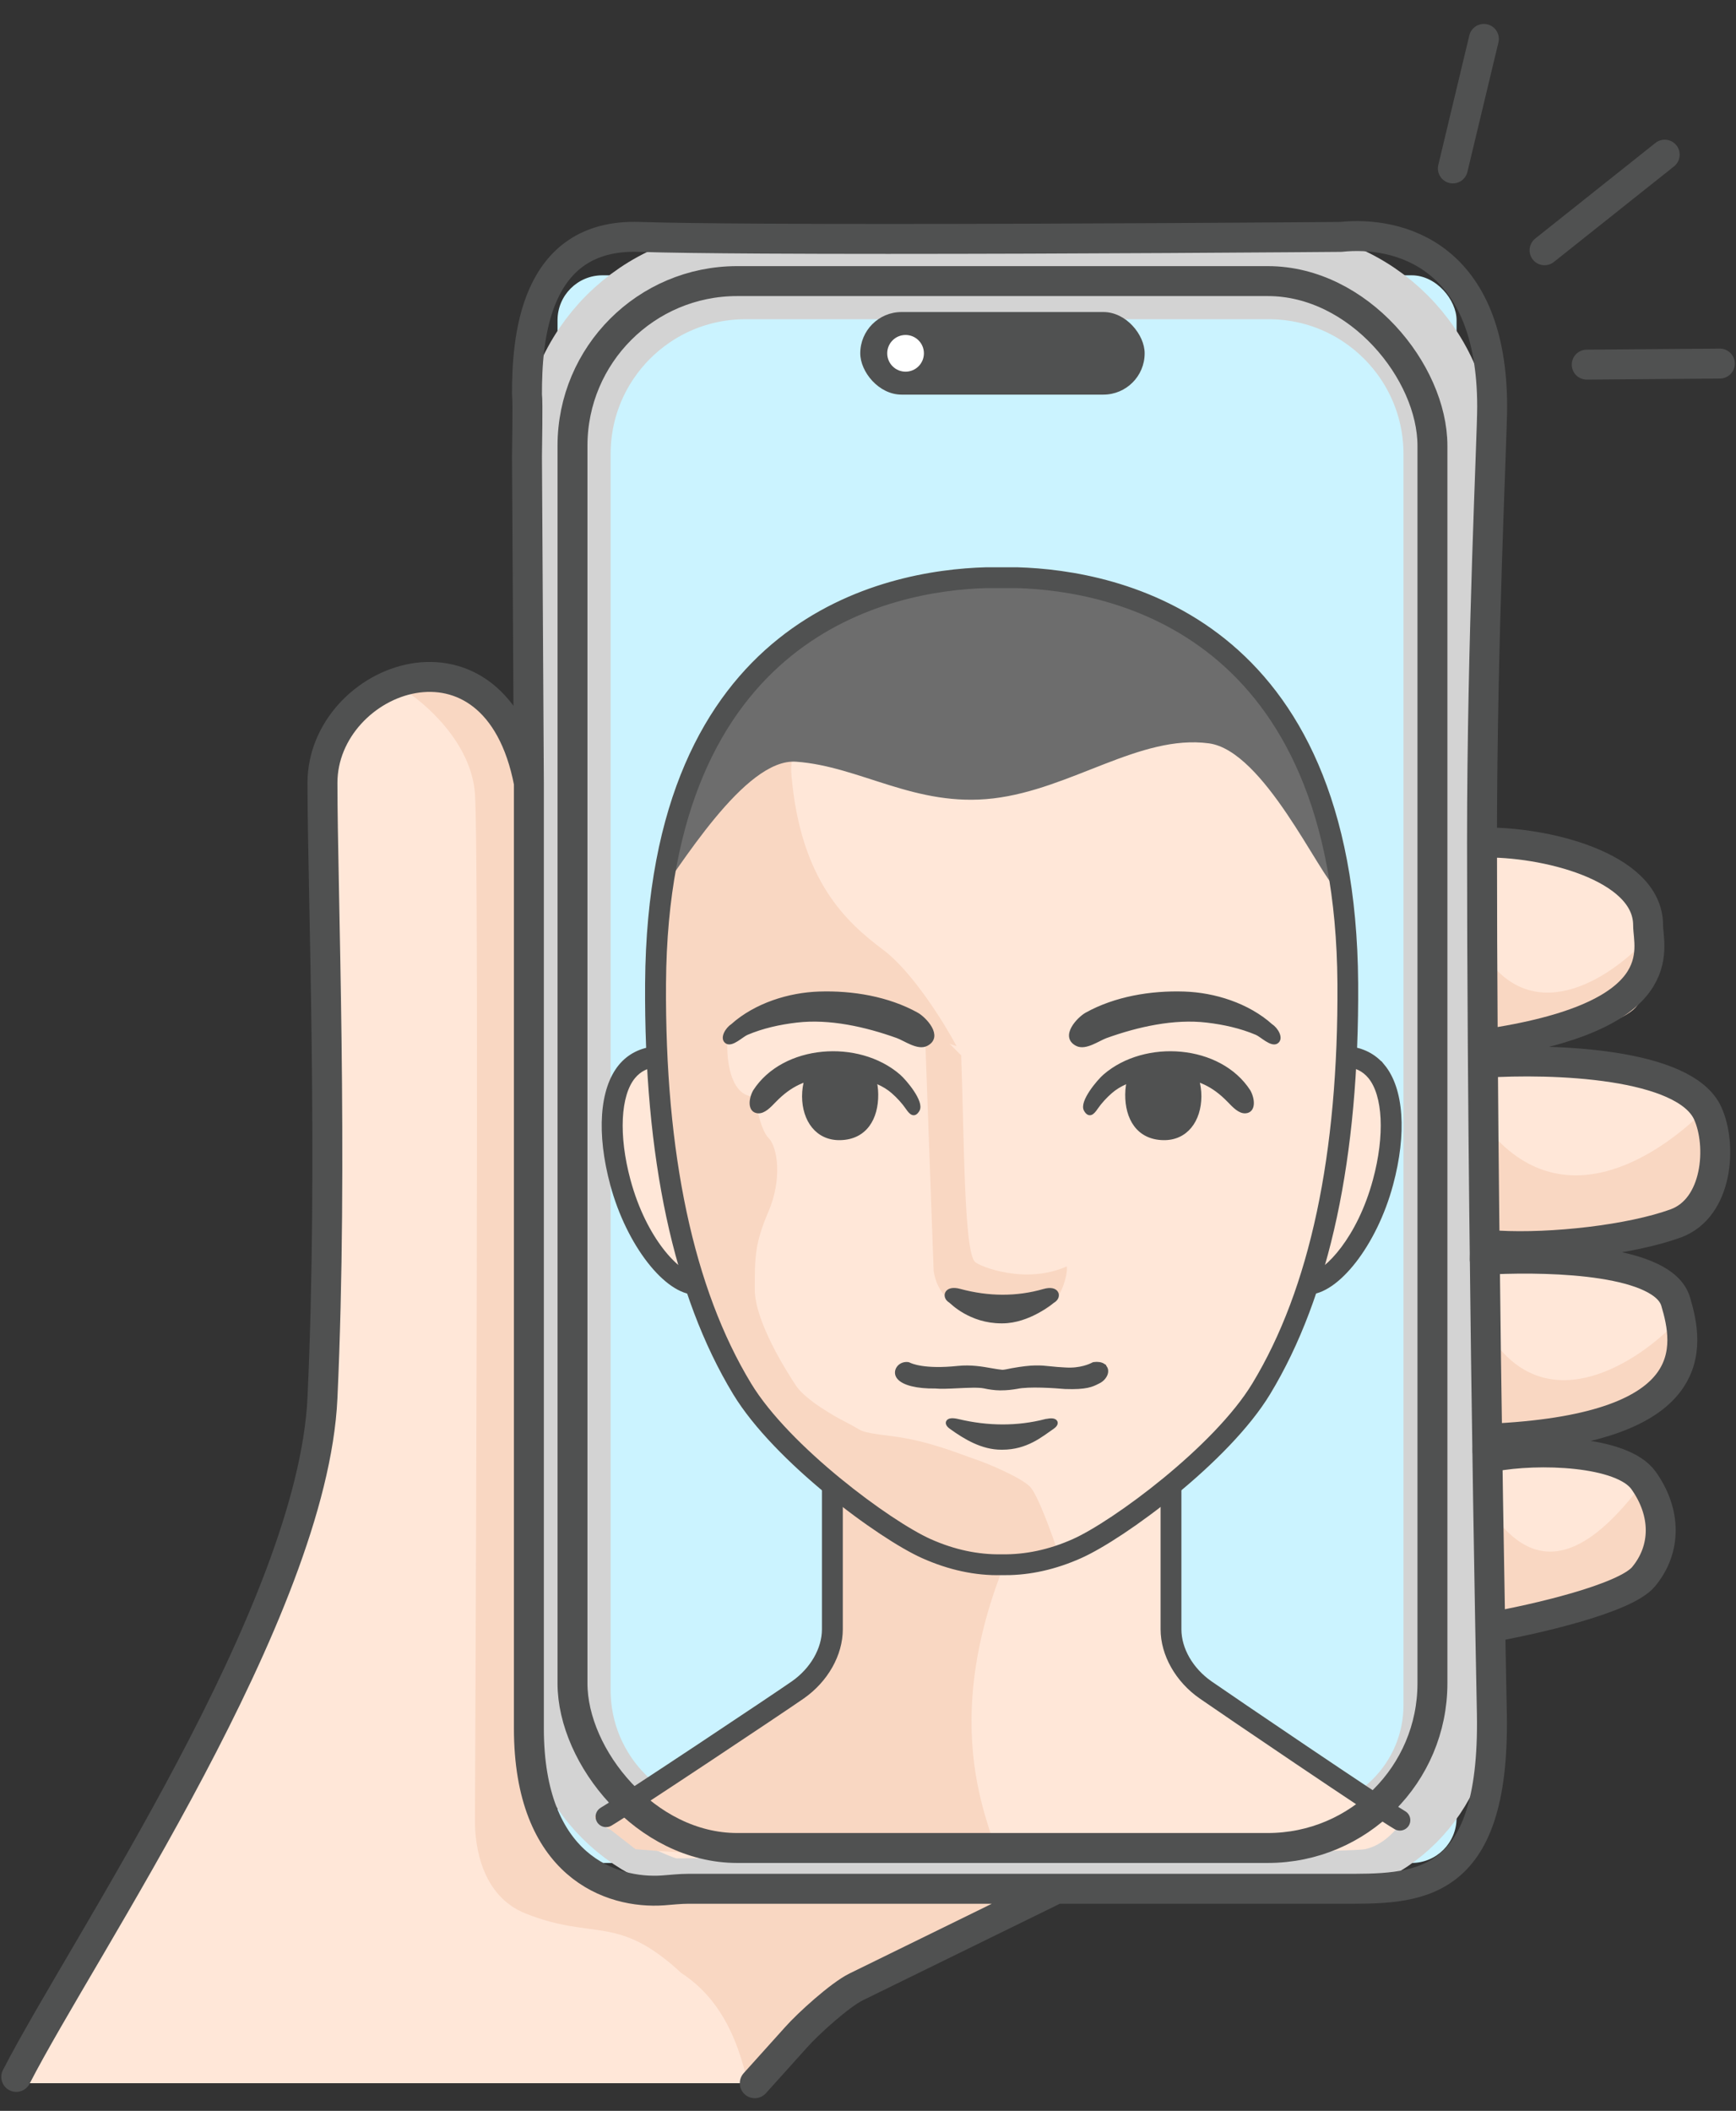 <svg xmlns="http://www.w3.org/2000/svg" fill="none" viewBox="0 0 116 141" height="141" width="116">
<rect x="0" y="0" width="116" height="141" fill="#333333" stroke="none"/>
<rect fill="#CBF3FF" rx="3" height="106.051" width="60.075" y="18.39" x="37.254"></rect>
<path stroke-width="6" stroke="#D3D3D3" d="M37.802 30.325C37.802 23.698 43.175 18.325 49.802 18.325H84.781C91.409 18.325 96.781 23.698 96.781 30.325V113.894C96.781 119.416 92.304 123.894 86.781 123.894H48.802C42.727 123.894 37.802 118.969 37.802 112.894V30.325Z"></path>
<path fill="#FFE7D8" d="M19.17 104.825C17.699 110.71 6.501 130.163 1.086 139.154H50.434L56.87 133.024L69.437 126.281H46.449L41.239 125.974L38.787 124.748L35.415 118.618V52.413C35.313 52.004 35.047 51.003 34.802 50.267C34.496 49.348 32.963 46.589 31.737 45.976C30.756 45.486 28.876 45.363 28.059 45.363L22.848 47.815L21.622 51.493V92.258C21.418 93.995 20.642 98.94 19.17 104.825Z"></path>
<path fill="#FFE7D8" d="M99.781 97.469V108.81L106.218 107.277L110.203 104.519C110.509 103.293 110.816 100.411 109.59 98.695C108.364 96.979 102.54 97.162 99.781 97.469Z"></path>
<path fill="#FFE7D8" d="M99.781 95.936V83.37V70.496V55.784L106.218 57.01L109.59 59.156L110.203 63.14C109.692 63.753 108.67 65.102 108.67 65.592C108.67 66.083 103.97 68.249 101.62 69.27L99.781 70.496L108.67 71.416L113.268 72.948L114.8 75.401L114.187 79.385L110.203 82.45L99.781 83.37L108.67 84.902L112.042 87.048V91.339L108.67 94.097L99.781 95.936Z"></path>
<path fill="#F9D7C2" d="M31.737 53.026C31.492 49.593 28.366 46.895 26.833 45.976C31.737 43.769 34.802 48.53 35.722 51.187L35.415 116.779L36.948 122.909L41.852 125.974H70.663L58.403 132.411L50.74 137.928C49.514 142.525 50.74 135.169 45.53 131.798C41.239 127.813 39.706 129.652 35.109 127.813C32.138 126.625 31.737 123.215 31.737 121.683C31.737 120.15 32.044 57.317 31.737 53.026Z"></path>
<path fill="#FFE7D8" d="M55.645 108.81L54.112 112.488L40.319 121.989C41.852 122.705 44.978 124.135 45.223 124.135C45.53 124.135 89.667 123.828 91.199 123.522C92.425 123.277 93.345 122.194 93.651 121.683L83.843 115.553C82.413 114.531 79.43 112.304 78.939 111.568C78.449 110.833 78.326 109.218 78.326 108.503L78.02 99.308L81.085 96.243L84.456 91.952L87.521 85.515L89.667 84.596L91.506 80.918L92.732 76.627V72.642L90.28 70.496L89.667 58.543L87.828 52.719C87.828 47.815 81.493 43.115 78.326 41.378C75.567 39.948 68.089 37.516 60.242 39.233C50.434 41.378 46.45 51.187 45.223 54.558C44.243 57.255 44.406 59.564 44.61 60.382L44.304 67.738L43.384 69.883L41.545 71.416L40.932 76.013L43.384 83.676L46.143 85.209L50.434 94.404L55.645 99.615V108.81Z"></path>
<path fill="#F9D7C2" d="M55.338 109.423V99.921C60.242 103.599 65.146 104.723 66.985 104.825C62.081 117.392 67.605 123.929 66.372 124.135C64.533 124.442 50.945 124.237 42.465 123.522L39.706 121.376C44.304 118.414 53.621 112.488 54.112 112.488C54.602 112.488 55.133 110.444 55.338 109.423Z"></path>
<path fill="#F9D7C2" d="M52.886 51.8C52.396 46.16 62.081 40.868 66.985 38.926H62.694L54.725 41.072L49.208 46.282L45.837 53.332L43.691 63.14L44.304 76.627L46.756 86.128C45.939 86.128 46.02 88.213 52.886 96.549C59.752 104.886 67.598 104.723 70.663 103.599C70.255 102.373 69.315 99.798 68.824 99.308C68.211 98.695 66.066 97.775 65.146 97.469C64.227 97.162 62.081 96.243 59.629 95.936C57.177 95.63 57.79 95.63 56.564 95.017C55.697 94.584 53.806 93.484 53.193 92.565C52.58 91.645 50.434 88.274 50.434 86.128C50.434 83.983 50.434 83.063 51.354 80.918C52.273 78.772 51.967 76.627 51.354 76.014C50.863 75.523 50.536 73.97 50.434 73.255C48.901 73.255 48.595 71.109 48.595 69.883C48.595 68.657 48.901 68.964 51.967 68.044C54.419 67.064 60.958 68.862 63.92 69.883C63.103 68.351 60.978 64.918 59.016 63.447C56.564 61.608 53.499 58.849 52.886 51.8Z"></path>
<path fill="#F9D7C2" d="M62.387 84.902L61.774 68.044L64.227 70.496C64.431 76.116 64.41 83.554 65.146 84.289C65.453 84.596 68.517 85.822 71.276 84.596C71.378 84.902 71.031 86.619 70.05 87.354C69.069 88.09 63 88.887 62.387 84.902Z"></path>
<path fill="#F9D7C2" d="M99.168 70.803V63.753C102.601 68.903 107.955 65.082 110.203 62.527V63.753C110.101 64.469 109.835 66.083 109.59 66.818C109.283 67.738 107.751 68.351 104.073 69.577C101.13 70.558 99.577 70.803 99.168 70.803Z"></path>
<path fill="#F9D7C2" d="M99.781 96.856V89.545C103.596 94.885 109.544 90.923 112.041 88.274V89.545C111.928 90.287 111.633 91.961 111.36 92.724C111.02 93.677 109.317 94.313 105.23 95.585C101.961 96.602 100.235 96.856 99.781 96.856Z"></path>
<path fill="#F9D7C2" d="M99.168 109.116V100.239C102.983 106.723 107.092 102.524 109.59 99.308L110.816 100.841C110.702 101.741 111.02 103.172 110.748 104.099C110.407 105.257 108.704 106.028 104.617 107.572C101.348 108.807 99.623 109.116 99.168 109.116Z"></path>
<path fill="#F9D7C2" d="M99.168 83.983V75.106C104.127 81.59 110.634 77.391 113.881 74.175L114.494 78.466C114.346 79.366 112.396 80.604 112.042 81.531C111.599 82.689 109.998 81.826 104.686 83.37C100.435 84.605 99.759 83.983 99.168 83.983Z"></path>
<path stroke-linejoin="round" stroke-linecap="round" stroke-width="2" stroke="#505151" d="M1.086 138.733C5.537 130.053 20.888 107.642 21.547 93.37C22.282 77.432 21.547 59.355 21.547 52.298C21.547 45.194 33.133 40.774 35.34 52.298M35.34 52.298L35.213 30.482C35.213 29.923 35.281 26.89 35.213 26.336C35.213 22.819 35.604 15.595 42.696 15.824C44.511 15.883 47.421 15.919 50.971 15.939C61.059 15.997 76.305 15.922 86.219 15.85C87.429 15.841 88.559 15.833 89.591 15.824C93.474 15.416 99.706 17.037 99.706 27.165C99.706 29.256 99.027 42.611 99.029 56.283M35.34 52.298V115.439C35.34 124.685 40.87 126.516 44.302 126.274C44.869 126.234 45.431 126.166 45.999 126.166H70.588M50.434 139.154L53.192 136.089C53.991 135.184 56.127 133.249 57.21 132.719L70.588 126.166M70.588 126.166H89.591C94.571 126.166 99.897 126.401 99.687 114.496C99.651 112.686 99.614 110.744 99.577 108.696M99.029 56.283C103.035 56.181 110.127 57.816 110.127 61.8C110.127 63.333 111.939 67.93 99.079 69.769M99.029 56.283C99.029 60.596 99.048 65.142 99.079 69.769M99.079 69.769C99.082 70.177 99.085 70.586 99.088 70.995M99.088 70.995C103.789 70.689 112.579 70.995 114.112 74.367C115.077 76.492 114.798 80.693 111.966 81.723C108.951 82.819 103.688 83.404 100.087 83.201C99.413 83.163 99.209 83.138 99.209 83.814C99.209 84.476 99.119 84.15 99.781 84.12C103.827 83.942 111.135 84.163 111.966 86.934C112.871 89.95 113.756 95.32 100.087 96.074C99.719 96.094 99.379 96.319 99.379 96.687C99.379 97.132 99.344 97.383 99.781 97.3C102.718 96.741 108.391 96.885 109.82 98.887C111.353 101.033 111.353 103.485 109.82 105.324C108.594 106.795 102.481 108.185 99.577 108.696M99.088 70.995C99.184 84.187 99.382 97.922 99.577 108.696M35.34 109.615V106.189"></path>
<path stroke-width="0.228" stroke="#505151" fill="#505151" d="M46.399 85.2C45.338 85.088 43.093 82.827 42.016 78.831C41.214 75.857 41.342 73.151 42.345 71.94C42.731 71.474 43.243 71.215 43.894 71.154C43.846 70.774 43.808 70.391 43.786 70.004C42.831 70.097 42.029 70.496 41.447 71.199C40.173 72.739 39.965 75.707 40.892 79.137C41.968 83.124 44.517 86.373 46.488 86.373C46.549 86.373 46.606 86.363 46.667 86.356C46.565 85.973 46.475 85.59 46.402 85.203L46.399 85.2Z"></path>
<path stroke-width="0.228" stroke="#505151" fill="#505151" d="M92.417 71.197C91.829 70.487 91.021 70.085 90.053 69.999C90.031 70.385 89.979 70.769 89.912 71.149C90.593 71.197 91.123 71.455 91.522 71.938C92.525 73.151 92.656 75.857 91.851 78.828C90.804 82.712 88.638 84.961 87.558 85.181C87.472 85.574 87.386 85.967 87.293 86.36C87.322 86.36 87.35 86.367 87.379 86.367C89.35 86.367 91.899 83.118 92.972 79.131C93.899 75.701 93.691 72.736 92.417 71.193V71.197Z"></path>
<path stroke-width="0.228" stroke="#505151" fill="#505151" d="M48.929 68.503C50.504 67.101 52.734 66.411 54.74 66.347C56.953 66.274 59.337 66.67 61.272 67.746C61.787 68.034 62.933 69.235 61.905 69.762C61.333 70.056 60.48 69.42 59.959 69.232C57.867 68.481 55.436 67.931 53.222 68.194C52.082 68.328 50.951 68.577 49.897 69.024C49.575 69.161 48.907 69.832 48.559 69.605C48.191 69.369 48.578 68.721 48.932 68.507L48.929 68.503Z"></path>
<path stroke-width="0.228" stroke="#505151" fill="#505151" d="M55.369 71.561C55.206 71.64 55.841 71.474 56.039 71.414C56.253 71.462 56.806 71.548 56.892 71.564C57.288 71.634 57.688 71.714 58.087 71.749C58.103 71.765 58.119 71.778 58.135 71.794C58.221 71.899 58.314 71.963 58.406 72.004C58.512 72.343 58.566 72.717 58.569 73.107C58.582 74.694 57.831 76.001 56.158 76.045C54.605 76.087 53.717 74.825 53.708 73.241C53.708 72.829 53.768 72.445 53.87 72.091C54.375 71.989 54.851 71.816 55.372 71.561H55.369Z"></path>
<path stroke-width="0.228" stroke="#505151" fill="#505151" d="M50.427 72.889C52.369 69.883 57.346 69.516 60.061 71.861C60.486 72.228 61.643 73.617 61.339 74.144C61.087 74.582 60.854 74.343 60.63 74.013C60.374 73.637 60.01 73.24 59.653 72.931C58.493 71.921 56.589 71.701 55.069 71.886C53.823 72.036 52.826 72.426 51.756 73.531C51.411 73.889 51.044 74.279 50.654 74.253C50.066 74.215 50.127 73.426 50.427 72.889Z"></path>
<path stroke-width="0.228" stroke="#505151" fill="#505151" d="M84.936 68.504C83.361 67.101 81.131 66.411 79.125 66.347C76.912 66.274 74.529 66.67 72.593 67.746C72.079 68.034 70.929 69.235 71.96 69.762C72.532 70.056 73.385 69.42 73.906 69.232C75.998 68.481 78.429 67.932 80.643 68.194C81.783 68.328 82.914 68.577 83.968 69.024C84.291 69.162 84.958 69.832 85.306 69.606C85.674 69.369 85.287 68.721 84.933 68.507L84.936 68.504Z"></path>
<path stroke-width="0.228" stroke="#505151" fill="#505151" d="M78.502 71.561C78.665 71.64 78.029 71.474 77.831 71.414C77.617 71.462 77.065 71.548 76.978 71.564C76.582 71.634 76.183 71.714 75.784 71.749C75.768 71.765 75.752 71.778 75.736 71.794C75.65 71.899 75.557 71.963 75.464 72.004C75.359 72.343 75.305 72.717 75.301 73.107C75.289 74.694 76.039 76.001 77.713 76.045C79.266 76.087 80.154 74.825 80.163 73.241C80.163 72.829 80.103 72.445 80 72.091C79.496 71.989 79.02 71.816 78.499 71.561H78.502Z"></path>
<path stroke-width="0.228" stroke="#505151" fill="#505151" d="M83.447 72.889C81.505 69.883 76.528 69.516 73.813 71.861C73.388 72.228 72.231 73.617 72.535 74.144C72.787 74.582 73.02 74.343 73.244 74.013C73.5 73.637 73.864 73.24 74.222 72.931C75.381 71.921 77.285 71.701 78.805 71.886C80.051 72.036 81.048 72.426 82.118 73.531C82.463 73.889 82.83 74.279 83.22 74.253C83.808 74.215 83.747 73.426 83.447 72.889Z"></path>
<path stroke-width="0.228" stroke="#505151" fill="#505151" d="M73.724 91.193C73.574 91.097 73.353 91.062 73.091 91.097L73.034 91.117C72.855 91.213 72.191 91.522 71.197 91.459C70.791 91.442 70.478 91.41 70.207 91.382C69.507 91.308 68.999 91.257 67.619 91.506C67.594 91.51 67.552 91.519 67.504 91.529C67.354 91.561 67.102 91.615 66.974 91.615C66.757 91.596 66.505 91.551 66.24 91.506C65.629 91.398 64.872 91.264 64.016 91.353C61.758 91.589 60.883 91.193 60.729 91.114L60.656 91.094C60.365 91.066 60.097 91.203 59.975 91.442C59.873 91.647 59.905 91.867 60.055 92.037C60.381 92.426 61.295 92.653 62.486 92.634C62.866 92.672 63.416 92.647 64 92.618C64.677 92.586 65.377 92.551 65.76 92.628C66.054 92.695 66.482 92.759 66.802 92.759C66.821 92.759 66.843 92.759 66.862 92.759C67.31 92.759 67.6 92.717 67.933 92.663C68.757 92.487 70.469 92.608 71.172 92.669C72.587 92.723 72.986 92.519 73.337 92.34L73.401 92.308C73.686 92.18 73.915 91.89 73.935 91.631C73.944 91.506 73.915 91.334 73.714 91.2L73.724 91.193Z"></path>
<path stroke-width="0.228" stroke="#505151" fill="#505151" d="M63.533 86.944C63.584 86.986 64.843 88.283 66.906 88.283H66.983C68.75 88.283 70.315 86.957 70.328 86.951C70.711 86.73 70.647 86.472 70.618 86.398C70.519 86.155 70.197 86.085 69.749 86.213C67.954 86.73 66.063 86.727 64.124 86.203C63.683 86.082 63.351 86.159 63.255 86.401C63.236 86.452 63.153 86.727 63.536 86.944H63.533Z"></path>
<path stroke-width="0.228" stroke="#505151" fill="#505151" d="M69.852 94.908C67.989 95.384 66.028 95.381 64.019 94.902C63.639 94.809 63.393 94.838 63.329 94.978C63.294 95.055 63.303 95.18 63.533 95.346C64.501 96.045 65.635 96.723 66.906 96.723H66.983C68.587 96.723 69.577 95.87 70.337 95.349C70.586 95.177 70.577 95.046 70.548 94.985C70.484 94.844 70.232 94.816 69.855 94.915L69.852 94.908Z"></path>
<path stroke-width="0.228" stroke="#505151" fill="#505151" d="M55.036 98.547V108.832C55.036 110.148 54.247 111.516 52.976 112.404C51.663 113.32 41.639 119.996 40.198 120.849C39.904 121.022 39.821 121.405 40.013 121.683C40.188 121.932 40.524 122.009 40.789 121.856C42.249 120.993 52.292 114.301 53.644 113.359C55.222 112.257 56.202 110.522 56.202 108.836V99.438C55.803 99.157 55.413 98.863 55.039 98.55L55.036 98.547Z"></path>
<path stroke-width="0.228" stroke="#505151" fill="#505151" d="M80.889 112.404C79.617 111.516 78.828 110.149 78.828 108.833V98.978C78.748 99.067 78.675 99.16 78.595 99.246C78.378 99.476 78.148 99.697 77.899 99.895C77.822 99.955 77.745 100.016 77.665 100.077V108.833C77.665 110.522 78.646 112.257 80.221 113.356C81.595 114.314 91.76 121.213 93.245 122.085C93.475 122.223 93.772 122.181 93.958 121.99C94.223 121.718 94.162 121.271 93.833 121.079C92.367 120.217 82.221 113.333 80.885 112.401L80.889 112.404Z"></path>
<rect fill="#505151" rx="2.759" height="5.517" width="19.003" y="20.843" x="57.483"></rect>
<path fill="white" d="M61.736 23.601C61.736 24.278 61.187 24.827 60.51 24.827C59.833 24.827 59.284 24.278 59.284 23.601C59.284 22.924 59.833 22.375 60.51 22.375C61.187 22.375 61.736 22.924 61.736 23.601Z"></path>
<path fill="#6D6D6D" d="M53.193 50.88C49.76 50.635 45.428 57.93 43.384 60.688C45.836 52.106 48.901 45.976 51.047 44.137C53.193 42.298 59.629 38.62 67.598 38.62C73.192 38.62 80.166 41.183 82.004 43.218C90.586 52.719 88.236 57.112 89.36 59.462C88.134 58.441 84.456 50.145 80.778 49.654C76.18 49.041 71.583 52.719 66.372 53.332C61.162 53.945 57.484 51.187 53.193 50.88Z"></path>
<path stroke-width="0.228" stroke="#505151" fill="#505151" d="M67.165 105.101C67.082 105.101 67.002 105.101 66.919 105.101C65.198 105.146 63.422 104.763 61.658 103.974C58.777 102.686 51.816 97.569 49.088 93.071C45.121 86.526 43.144 77.314 43.22 65.689C43.377 41.275 59.122 38.195 65.884 38.007H67.974C74.736 38.199 90.484 41.275 90.638 65.689C90.711 77.314 88.737 86.526 84.769 93.071C82.045 97.569 75.084 102.686 72.2 103.974C70.523 104.724 68.83 105.104 67.162 105.104L67.165 105.101ZM66.919 103.938C68.513 103.967 70.126 103.629 71.73 102.913C74.423 101.709 81.211 96.706 83.779 92.471C87.635 86.114 89.551 77.106 89.481 65.699C89.331 42.31 74.385 39.355 67.954 39.17H65.907C59.499 39.349 44.536 42.297 44.389 65.699C44.316 77.103 46.236 86.111 50.092 92.471C52.66 96.706 59.448 101.709 62.141 102.913C63.744 103.629 65.354 103.967 66.926 103.938H66.919Z"></path>
<line stroke-linecap="round" stroke-width="2" stroke="#505151" y2="2.599" x2="99.153" y1="11.251" x1="97.08"></line>
<line stroke-linecap="round" stroke-width="2" stroke="#505151" transform="matrix(1 -0.008 -0.008 -1 105.017 23.365)" y2="-1" x2="9.897" y1="-1" x1="1"></line>
<line stroke-linecap="round" stroke-width="2" stroke="#505151" y2="10.331" x2="111.237" y1="16.717" x1="103.207"></line>
<rect stroke-width="2" stroke="#505151" rx="11" height="104.664" width="57.462" y="18.777" x="38.254"></rect>
</svg>
